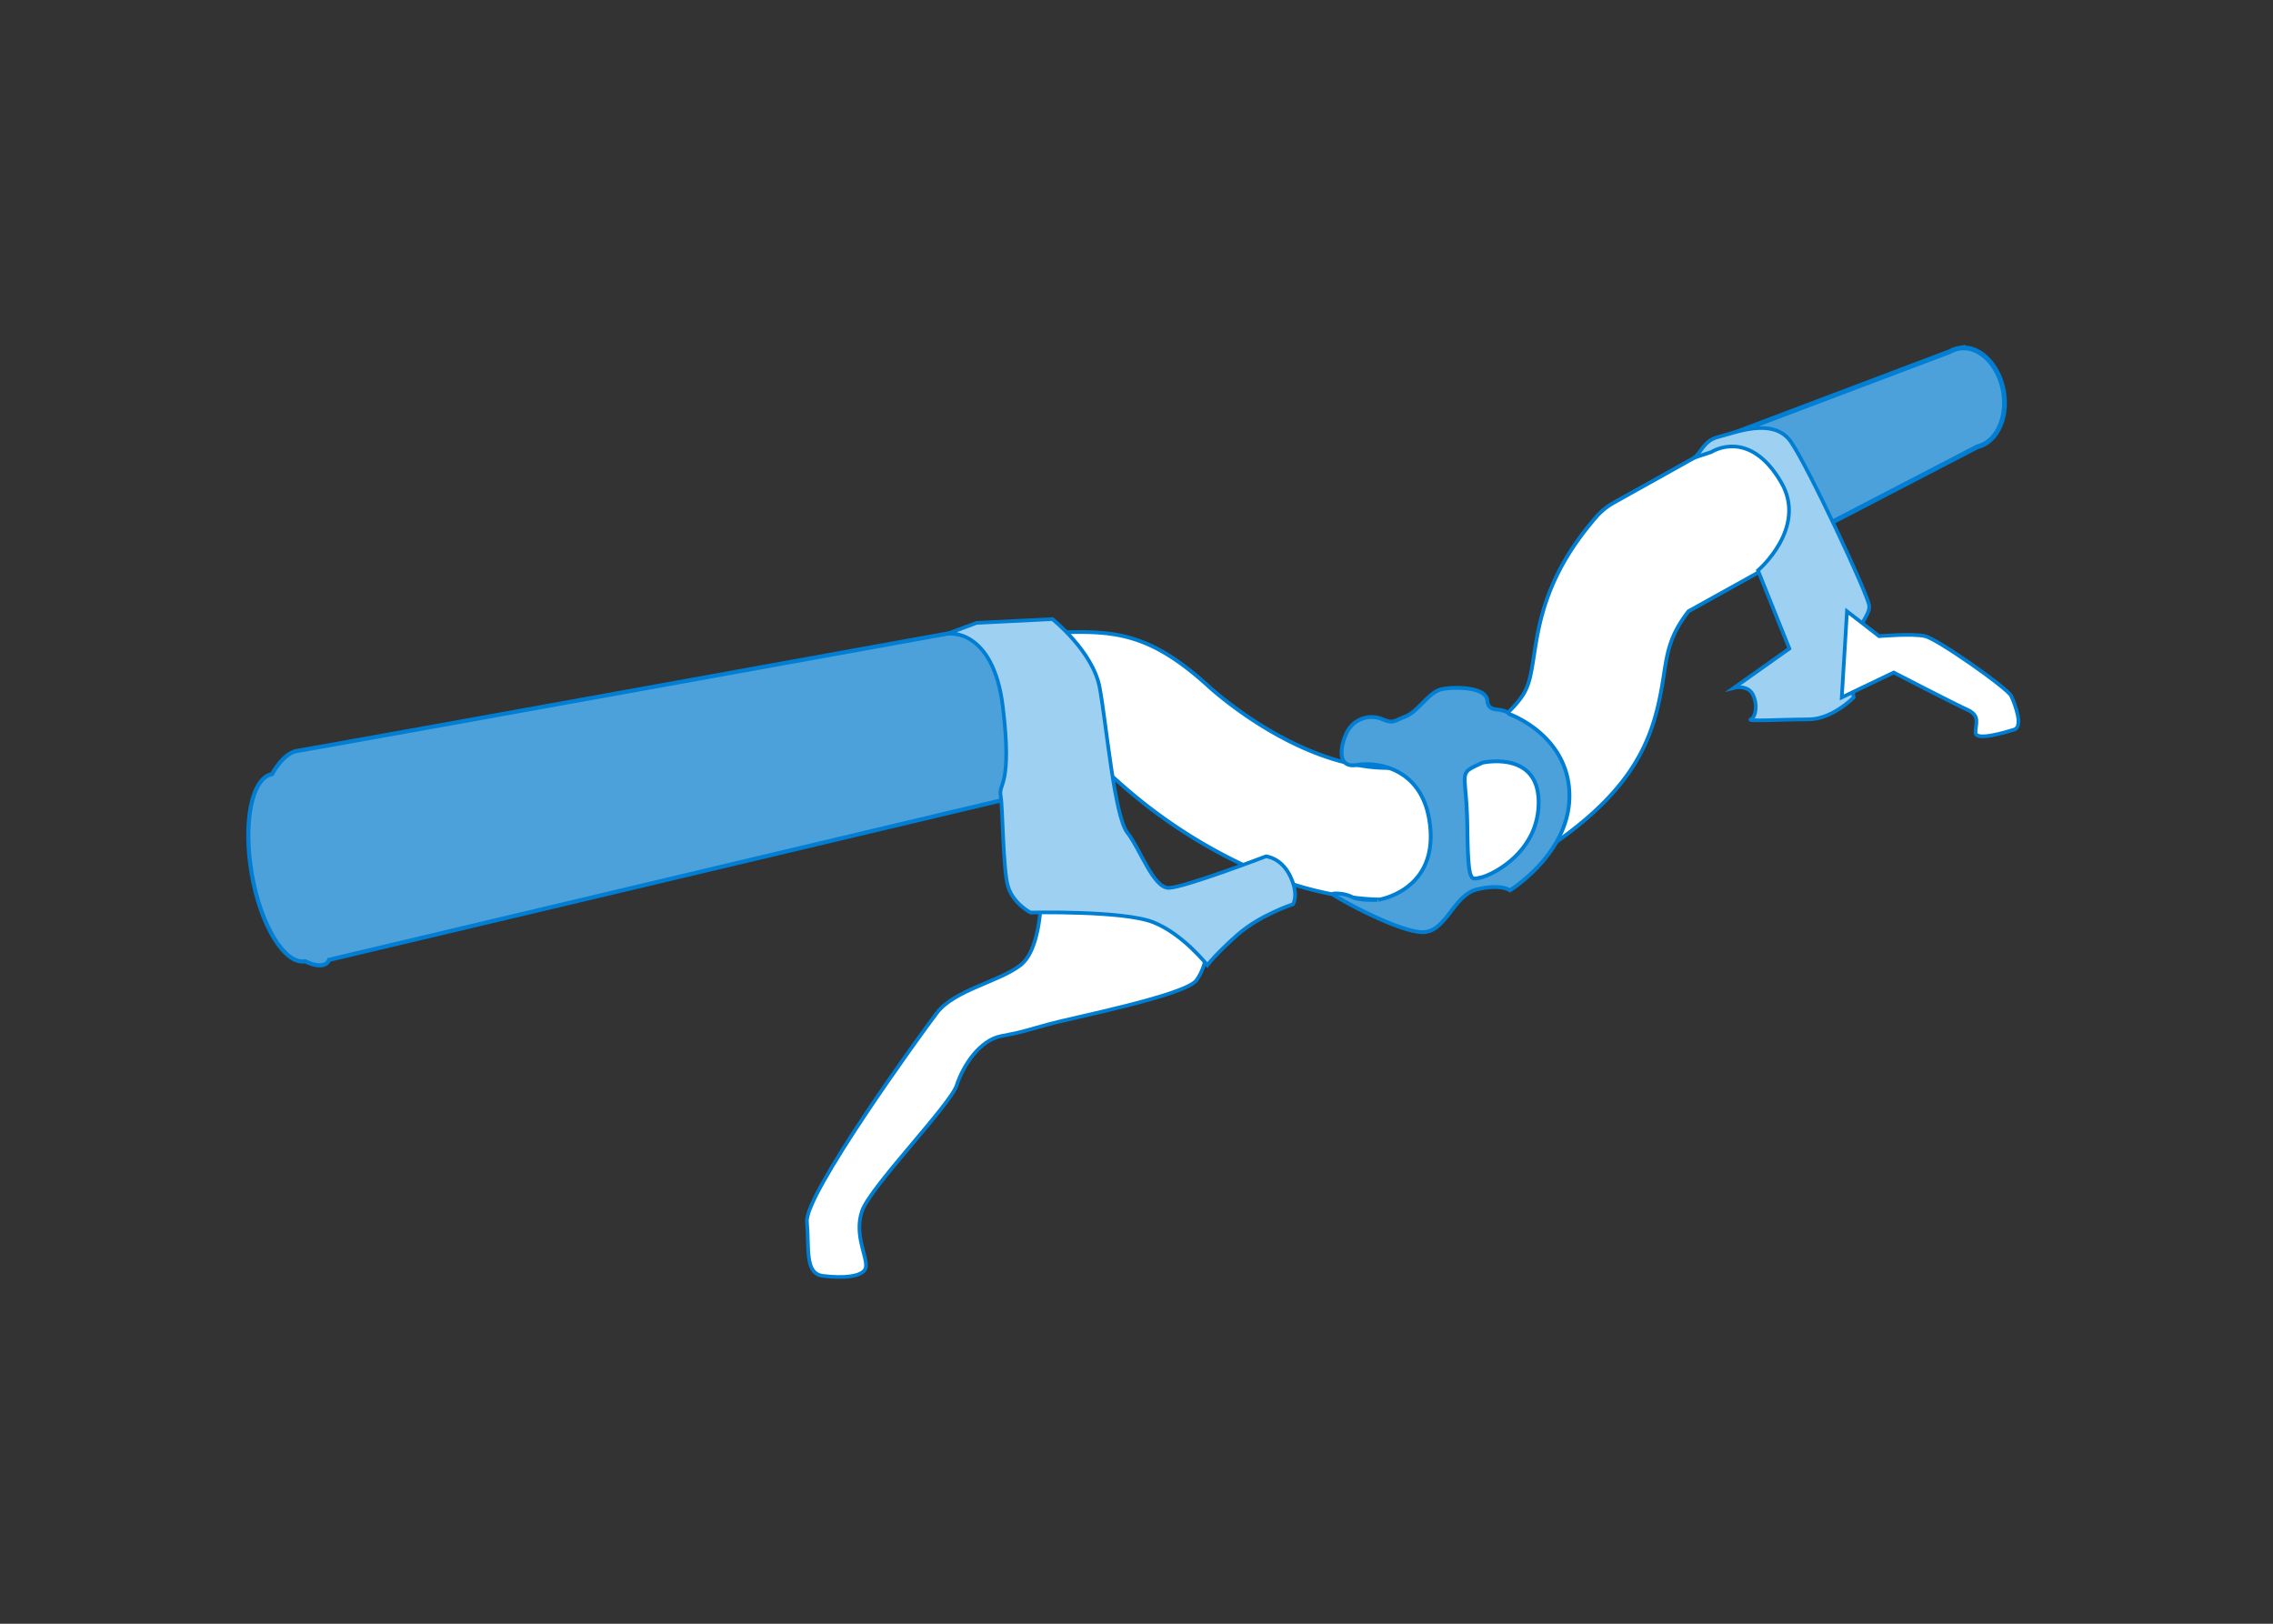 <svg id="レイヤー_2" data-name="レイヤー 2" xmlns="http://www.w3.org/2000/svg" viewBox="0 0 700 500"><rect x="0" y="0" width="700" height="500" fill="#333333" stroke="none"/><defs><style>.cls-1,.cls-6{fill:#fff;}.cls-1,.cls-2,.cls-3,.cls-4,.cls-5,.cls-6{stroke:#007ed3;stroke-miterlimit:10;}.cls-1{stroke-width:1.16px;}.cls-2,.cls-3,.cls-4{fill:#4da1db;}.cls-2{stroke-width:1.18px;}.cls-3{stroke-width:1.27px;}.cls-4{stroke-width:1.47px;}.cls-5{fill:#9ed0f2;}.cls-5,.cls-6{stroke-width:1.13px;}</style></defs><title>handle_riserbar</title><path class="cls-1" d="M427.71,277.07c-14.38,0-29.48-3.6-44.93-10.79a159,159,0,0,1-38.21-25.39c-4.76-4.29-6.73-5.3-7.49-5.52-1.7-.49-6.38-.3-10.9-.12a20.23,20.23,0,0,1-1.61-40.43c18-.72,29-.33,47.25,16.17l.36.33c.38.36,43.5,40.16,77.62,18.93C459.58,224.16,466,218.68,469,214c1.94-3.12,2.46-6.07,3.37-11.93,1.64-10.63,3.89-25.2,19.16-42.84a20.24,20.24,0,0,1,5.44-4.43l26.89-15a20.23,20.23,0,0,1,19.72,35.33L520,188.23c-5.72,7.39-6.52,12.55-7.66,20-2.88,18.64-8,35.75-41.14,56.4A81.13,81.13,0,0,1,427.71,277.07Z"/><path class="cls-2" d="M416,276.06c-2-1.05-6.1-1.12-5.5-.65,2.26,1.73,19.71,11.22,27.25,11.62s9.72-11.4,17.18-13.17,10.07.3,10.07.3,18.72-11.46,18.32-29.67-18.47-24.59-18.47-24.59c-2.5-2.5-6.47,0-6.82-4.21s-10.23-4.32-14.15-3.43-7.07,6.79-11.08,8.38-3.72,2.19-7.26.75a8.54,8.54,0,0,0-11,4.67c-1.5,3.19-3.22,10.64,3.38,9.49,6.05-1.05,21.16.77,22.6,19.84s-16,21.68-16,21.68S418.64,277.47,416,276.06Zm40-5.84c-3.08.57-3.88,2.22-4.12-15.65s-3.39-16,4.71-19.73c0,0,17.1-3.82,17.25,12S459.06,269.64,456,270.22Z"/><path class="cls-3" d="M312.18,216.72C310.34,194.25,292,195.06,292,195.06S95.81,230.61,91.52,231.22s-7.74,7.16-7.74,7.16c-6.25,1.11-9,14.89-6.24,30.78S87.68,297.05,93.93,296c6.55,3.07,7.4-.43,7.4-.43l206.56-49S314,239.19,312.18,216.72Z"/><path class="cls-4" d="M617,120.52c-1.48-8.4-7.61-14.34-13.7-13.26a8.16,8.16,0,0,0-2.78,1L534,133.4s14-5.17,19.94,9.44,2.54,22,2.54,22L609,137.56a8.67,8.67,0,0,0,3.79-2h0C616.3,132.54,618.06,126.73,617,120.52Z"/><path class="cls-5" d="M521.58,141c2.24-1.25,2.95-5.35,7.67-6.48s16.86-6.26,22.25,1.48,23.75,47.08,24.13,50.45-4.12,5.62-4.79,15.07,0,13.26,0,13.26-6.52,6.74-13.94,6.74-19.33.68-17.76,0,2.25-4.49.67-7.64-5.84-2.06-5.84-2.06l17.08-12.1-9.66-24.06s15.28-13,7.22-27c-9.93-17.18-21.61-9.45-21.61-9.45Z"/><path class="cls-6" d="M568.81,188.25l9.89,7.65s10.35-.9,14.17,0,25.4,16,26.52,18.43,3.83,9.44.9,10.34-11.91,3.6-11.91.9,1.57-5.17-2.47-7-22.71-11.48-22.71-11.48l-16,7.66Z"/><path class="cls-6" d="M320.64,275.12s.25,16.95-6.38,22.09-20.36,7.6-25.75,14.71-40.73,55.94-40,64.28-.74,15.95,4.9,16.68,12.76.49,13.25-2.7S263,380.37,265.44,373s27.24-32.77,29.2-38.83,7.11-13.92,13.74-15.14,7.6-1.72,14.72-3.68,42-8.84,45.38-13.5,3.44-11.28,3.44-11.28L353,275.12Z"/><path class="cls-5" d="M300.74,191.81l23.37-1.17s12.49,9.9,14.57,21.18,4.52,39.55,8.51,44.59,8,17.17,12.84,17,29.84-9.72,29.84-9.72,4.68.35,7.46,6.08.87,8.67.87,8.67-10.16,3.3-17.05,9.37-9.33,9.4-9.33,9.4-7.46-9.57-16.65-13.22S317.34,281,317.34,281s-5.38-2.77-6.94-8.15-1.56-24.29-2.25-27.94,3.64-2.95.69-27.24S292,195.06,292,195.06Z"/></svg>